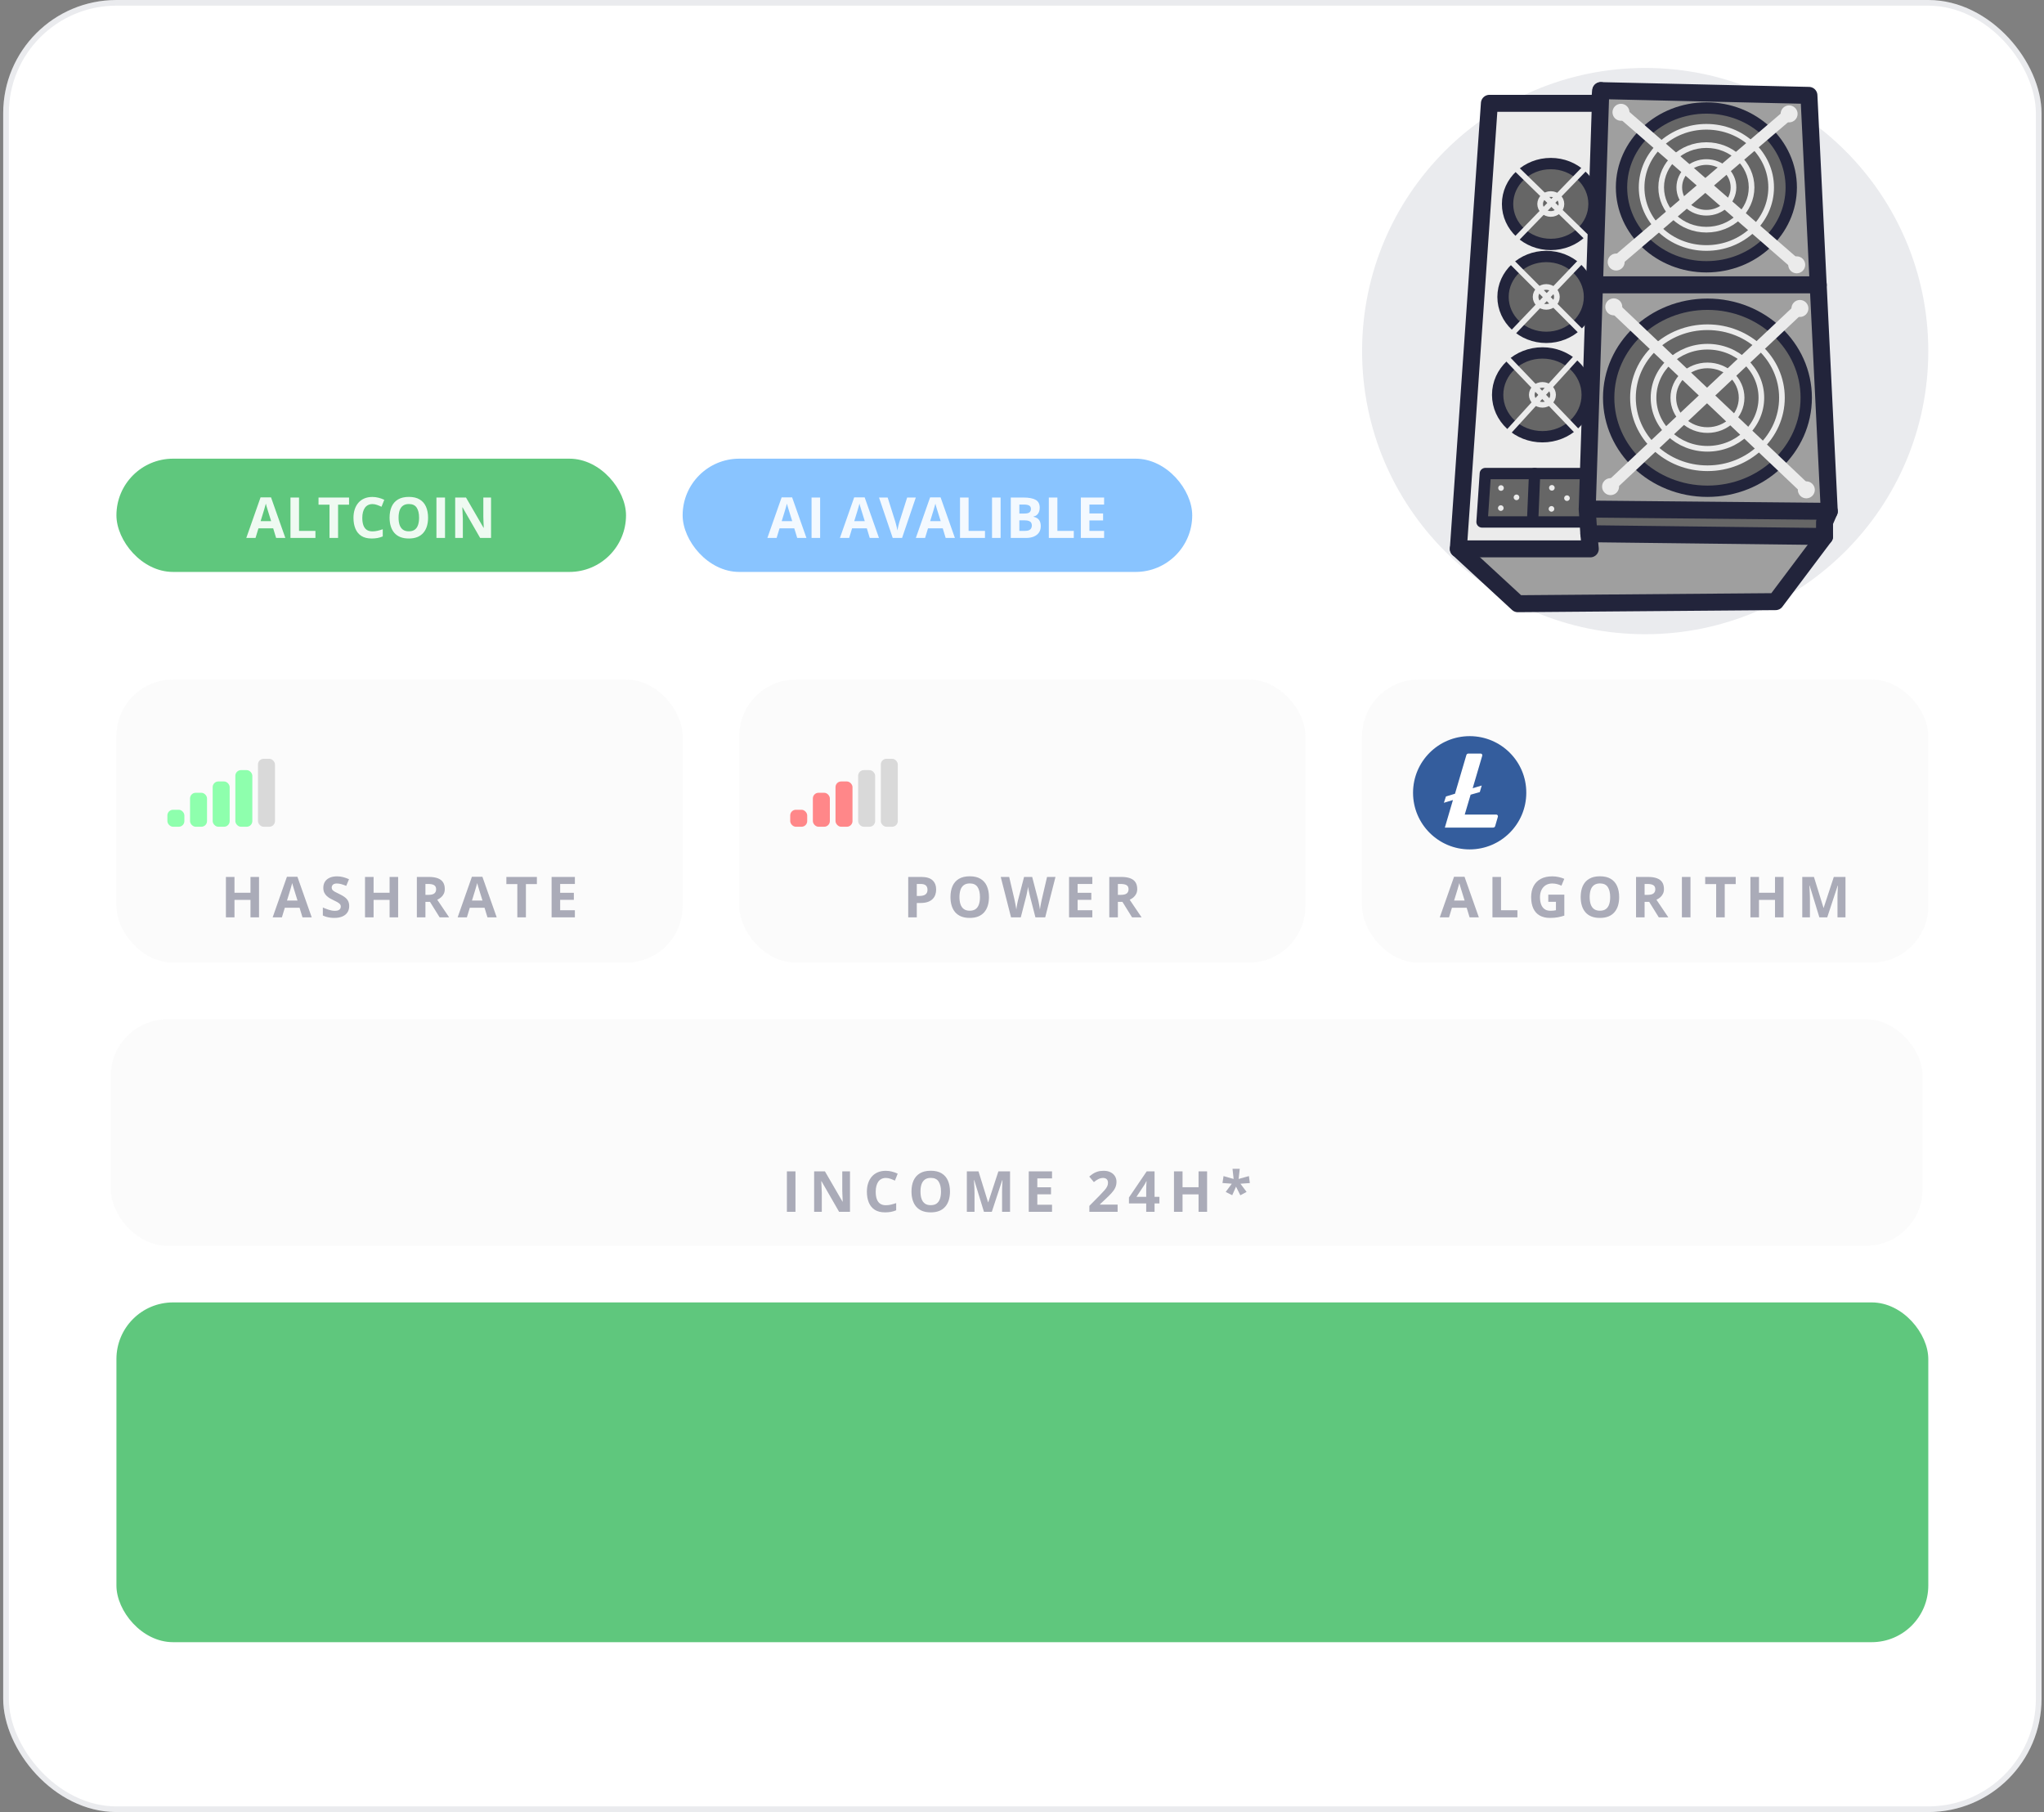 <?xml version="1.0" encoding="UTF-8"?> <svg xmlns="http://www.w3.org/2000/svg" width="361" height="320" viewBox="0 0 361 320" fill="none"><rect x="0" y="0" width="361" height="320" fill="#808080" stroke="none"/><g clip-path="url(#clip0_4380_121292)"><rect x="0.564" width="360" height="320" rx="20" fill="white"></rect><rect x="20.564" y="81" width="90" height="20" rx="10" fill="#5FC77D"></rect><path d="M48.767 95L48.249 93.301H45.647L45.129 95H43.498L46.018 87.832H47.868L50.398 95H48.767ZM47.888 92.031L47.37 90.371C47.338 90.26 47.294 90.119 47.239 89.946C47.186 89.77 47.133 89.593 47.077 89.414C47.025 89.232 46.983 89.074 46.95 88.94C46.918 89.074 46.872 89.24 46.814 89.439C46.758 89.634 46.705 89.819 46.653 89.995C46.6 90.171 46.563 90.296 46.54 90.371L46.028 92.031H47.888ZM51.301 95V87.861H52.815V93.75H55.71V95H51.301ZM59.709 95H58.196V89.121H56.257V87.861H61.648V89.121H59.709V95ZM65.779 89.019C65.489 89.019 65.232 89.076 65.007 89.189C64.786 89.3 64.599 89.461 64.446 89.673C64.296 89.884 64.182 90.14 64.104 90.439C64.026 90.739 63.987 91.076 63.987 91.45C63.987 91.955 64.048 92.386 64.172 92.744C64.299 93.099 64.494 93.371 64.758 93.56C65.022 93.745 65.362 93.838 65.779 93.838C66.068 93.838 66.358 93.805 66.648 93.74C66.941 93.675 67.258 93.582 67.6 93.462V94.731C67.284 94.862 66.973 94.954 66.667 95.01C66.361 95.068 66.018 95.098 65.637 95.098C64.901 95.098 64.296 94.946 63.821 94.644C63.349 94.338 62.999 93.911 62.771 93.364C62.543 92.814 62.429 92.173 62.429 91.44C62.429 90.9 62.502 90.405 62.649 89.956C62.795 89.507 63.01 89.118 63.293 88.789C63.576 88.46 63.926 88.206 64.343 88.027C64.76 87.848 65.238 87.759 65.779 87.759C66.133 87.759 66.488 87.804 66.843 87.895C67.201 87.983 67.543 88.106 67.868 88.262L67.38 89.492C67.113 89.365 66.845 89.255 66.575 89.16C66.304 89.066 66.039 89.019 65.779 89.019ZM75.603 91.421C75.603 91.971 75.534 92.472 75.398 92.925C75.261 93.374 75.053 93.761 74.773 94.087C74.496 94.412 74.144 94.663 73.718 94.839C73.292 95.011 72.787 95.098 72.204 95.098C71.622 95.098 71.117 95.011 70.691 94.839C70.264 94.663 69.911 94.412 69.631 94.087C69.354 93.761 69.148 93.372 69.011 92.92C68.874 92.467 68.806 91.965 68.806 91.411C68.806 90.672 68.926 90.029 69.167 89.482C69.411 88.932 69.786 88.506 70.29 88.203C70.795 87.9 71.436 87.749 72.214 87.749C72.989 87.749 73.625 87.9 74.123 88.203C74.625 88.506 74.996 88.932 75.237 89.482C75.481 90.033 75.603 90.679 75.603 91.421ZM70.393 91.421C70.393 91.919 70.455 92.349 70.578 92.71C70.705 93.068 70.902 93.345 71.169 93.54C71.436 93.732 71.781 93.828 72.204 93.828C72.634 93.828 72.982 93.732 73.249 93.54C73.516 93.345 73.71 93.068 73.83 92.71C73.954 92.349 74.016 91.919 74.016 91.421C74.016 90.672 73.876 90.083 73.596 89.653C73.316 89.224 72.855 89.009 72.214 89.009C71.788 89.009 71.439 89.106 71.169 89.302C70.902 89.494 70.705 89.77 70.578 90.132C70.455 90.49 70.393 90.92 70.393 91.421ZM77.082 95V87.861H78.596V95H77.082ZM86.726 95H84.802L81.697 89.6H81.653C81.666 89.824 81.677 90.05 81.687 90.278C81.697 90.506 81.706 90.734 81.716 90.962C81.726 91.186 81.736 91.413 81.745 91.641V95H80.393V87.861H82.302L85.403 93.208H85.437C85.43 92.987 85.422 92.767 85.412 92.549C85.403 92.331 85.393 92.113 85.383 91.894C85.376 91.676 85.37 91.458 85.364 91.24V87.861H86.726V95Z" fill="white" fill-opacity="0.9"></path><rect x="120.564" y="81" width="90" height="20" rx="10" fill="#61B0FF" fill-opacity="0.75"></rect><path d="M140.798 95L140.281 93.301H137.678L137.16 95H135.53L138.049 87.832H139.9L142.429 95H140.798ZM139.919 92.031L139.402 90.371C139.369 90.26 139.325 90.119 139.27 89.946C139.218 89.77 139.164 89.593 139.109 89.414C139.057 89.232 139.014 89.074 138.982 88.94C138.949 89.074 138.904 89.24 138.845 89.439C138.79 89.634 138.736 89.819 138.684 89.995C138.632 90.171 138.594 90.296 138.572 90.371L138.059 92.031H139.919ZM143.332 95V87.861H144.846V95H143.332ZM153.611 95L153.093 93.301H150.49L149.973 95H148.342L150.862 87.832H152.712L155.241 95H153.611ZM152.732 92.031L152.214 90.371C152.182 90.26 152.138 90.119 152.082 89.946C152.03 89.77 151.976 89.593 151.921 89.414C151.869 89.232 151.827 89.074 151.794 88.94C151.762 89.074 151.716 89.24 151.657 89.439C151.602 89.634 151.548 89.819 151.496 89.995C151.444 90.171 151.407 90.296 151.384 90.371L150.871 92.031H152.732ZM161.745 87.861L159.319 95H157.668L155.246 87.861H156.775L158.117 92.109C158.14 92.181 158.178 92.316 158.23 92.515C158.282 92.71 158.334 92.918 158.386 93.14C158.441 93.358 158.479 93.538 158.498 93.682C158.518 93.538 158.552 93.358 158.601 93.14C158.653 92.921 158.703 92.715 158.752 92.519C158.804 92.321 158.842 92.184 158.865 92.109L160.217 87.861H161.745ZM167.019 95L166.501 93.301H163.899L163.381 95H161.75L164.27 87.832H166.12L168.65 95H167.019ZM166.14 92.031L165.622 90.371C165.59 90.26 165.546 90.119 165.49 89.946C165.438 89.77 165.385 89.593 165.329 89.414C165.277 89.232 165.235 89.074 165.202 88.94C165.17 89.074 165.124 89.24 165.066 89.439C165.01 89.634 164.957 89.819 164.905 89.995C164.852 90.171 164.815 90.296 164.792 90.371L164.28 92.031H166.14ZM169.553 95V87.861H171.067V93.75H173.962V95H169.553ZM175.207 95V87.861H176.721V95H175.207ZM178.518 87.861H180.74C181.69 87.861 182.409 87.995 182.898 88.262C183.386 88.529 183.63 88.997 183.63 89.668C183.63 89.938 183.586 90.182 183.498 90.4C183.414 90.618 183.29 90.797 183.127 90.938C182.964 91.078 182.766 91.169 182.531 91.211V91.26C182.769 91.309 182.984 91.393 183.176 91.514C183.368 91.631 183.521 91.803 183.635 92.031C183.752 92.256 183.811 92.555 183.811 92.93C183.811 93.363 183.705 93.734 183.493 94.043C183.282 94.352 182.979 94.59 182.585 94.756C182.195 94.919 181.729 95 181.189 95H178.518V87.861ZM180.031 90.689H180.91C181.35 90.689 181.654 90.62 181.823 90.483C181.993 90.343 182.077 90.138 182.077 89.868C182.077 89.595 181.976 89.399 181.775 89.282C181.576 89.162 181.26 89.102 180.827 89.102H180.031V90.689ZM180.031 91.89V93.75H181.018C181.474 93.75 181.791 93.662 181.97 93.486C182.149 93.311 182.239 93.075 182.239 92.778C182.239 92.603 182.199 92.448 182.121 92.314C182.043 92.181 181.911 92.077 181.726 92.002C181.544 91.927 181.291 91.89 180.969 91.89H180.031ZM185.237 95V87.861H186.75V93.75H189.646V95H185.237ZM195.002 95H190.891V87.861H195.002V89.102H192.405V90.669H194.822V91.909H192.405V93.75H195.002V95Z" fill="white" fill-opacity="0.9"></path><rect x="20.564" y="120" width="100" height="50" rx="10" fill="#FAFAFA" fill-opacity="0.8"></rect><rect x="29.564" y="143" width="3" height="3" rx="1" fill="#8EFFAD"></rect><rect x="33.564" y="140" width="3" height="6" rx="1" fill="#8EFFAD"></rect><rect x="37.564" y="138" width="3" height="8" rx="1" fill="#8EFFAD"></rect><rect x="41.564" y="136" width="3" height="10" rx="1" fill="#8EFFAD"></rect><rect x="45.564" y="134" width="3" height="12" rx="1" fill="#D9D9D9"></rect><path d="M45.748 162H44.239V158.919H41.412V162H39.899V154.861H41.412V157.659H44.239V154.861H45.748V162ZM53.425 162L52.907 160.301H50.305L49.787 162H48.157L50.676 154.832H52.527L55.056 162H53.425ZM52.546 159.031L52.029 157.371C51.996 157.26 51.952 157.119 51.897 156.946C51.845 156.771 51.791 156.593 51.736 156.414C51.684 156.232 51.641 156.074 51.609 155.94C51.576 156.074 51.531 156.24 51.472 156.438C51.417 156.634 51.363 156.819 51.311 156.995C51.259 157.171 51.221 157.296 51.199 157.371L50.686 159.031H52.546ZM61.673 160.018C61.673 160.441 61.571 160.809 61.365 161.121C61.16 161.434 60.861 161.674 60.467 161.844C60.076 162.013 59.601 162.098 59.041 162.098C58.794 162.098 58.551 162.081 58.314 162.049C58.079 162.016 57.853 161.969 57.635 161.907C57.42 161.842 57.215 161.762 57.02 161.668V160.262C57.358 160.411 57.71 160.547 58.075 160.667C58.439 160.787 58.8 160.848 59.158 160.848C59.406 160.848 59.604 160.815 59.754 160.75C59.907 160.685 60.018 160.595 60.086 160.481C60.154 160.368 60.189 160.237 60.189 160.091C60.189 159.912 60.129 159.759 60.008 159.632C59.888 159.505 59.722 159.386 59.51 159.275C59.302 159.165 59.066 159.046 58.802 158.919C58.636 158.841 58.455 158.746 58.26 158.636C58.065 158.522 57.879 158.383 57.703 158.221C57.528 158.058 57.383 157.861 57.269 157.63C57.158 157.396 57.103 157.116 57.103 156.79C57.103 156.364 57.2 155.999 57.396 155.696C57.591 155.394 57.869 155.162 58.231 155.003C58.595 154.84 59.025 154.759 59.52 154.759C59.891 154.759 60.244 154.803 60.579 154.891C60.918 154.975 61.271 155.099 61.639 155.262L61.151 156.438C60.822 156.305 60.527 156.202 60.267 156.131C60.006 156.056 59.741 156.019 59.471 156.019C59.282 156.019 59.121 156.049 58.987 156.111C58.854 156.17 58.753 156.255 58.685 156.365C58.617 156.473 58.582 156.598 58.582 156.741C58.582 156.91 58.631 157.054 58.729 157.171C58.83 157.285 58.979 157.396 59.178 157.503C59.38 157.61 59.63 157.736 59.93 157.879C60.294 158.051 60.605 158.232 60.862 158.421C61.123 158.606 61.323 158.826 61.463 159.08C61.603 159.331 61.673 159.643 61.673 160.018ZM70.317 162H68.808V158.919H65.981V162H64.467V154.861H65.981V157.659H68.808V154.861H70.317V162ZM75.703 154.861C76.351 154.861 76.885 154.939 77.305 155.096C77.728 155.252 78.042 155.488 78.247 155.804C78.452 156.119 78.555 156.518 78.555 157C78.555 157.326 78.493 157.61 78.369 157.854C78.246 158.099 78.083 158.305 77.881 158.475C77.679 158.644 77.461 158.782 77.227 158.89L79.326 162H77.647L75.943 159.261H75.137V162H73.623V154.861H75.703ZM75.596 156.102H75.137V158.03H75.625C76.126 158.03 76.485 157.947 76.7 157.781C76.918 157.612 77.027 157.365 77.027 157.039C77.027 156.701 76.909 156.46 76.675 156.316C76.444 156.173 76.084 156.102 75.596 156.102ZM86.095 162L85.577 160.301H82.975L82.457 162H80.826L83.346 154.832H85.197L87.726 162H86.095ZM85.216 159.031L84.698 157.371C84.666 157.26 84.622 157.119 84.567 156.946C84.515 156.771 84.461 156.593 84.406 156.414C84.353 156.232 84.311 156.074 84.279 155.94C84.246 156.074 84.2 156.24 84.142 156.438C84.087 156.634 84.033 156.819 83.981 156.995C83.929 157.171 83.891 157.296 83.868 157.371L83.356 159.031H85.216ZM92.883 162H91.369V156.121H89.431V154.861H94.822V156.121H92.883V162ZM101.531 162H97.42V154.861H101.531V156.102H98.934V157.669H101.351V158.909H98.934V160.75H101.531V162Z" fill="#303353" fill-opacity="0.4"></path><rect x="130.564" y="120" width="100" height="50" rx="10" fill="#FAFAFA" fill-opacity="0.8"></rect><rect x="139.564" y="143" width="3" height="3" rx="1" fill="#FF8789"></rect><rect x="143.564" y="140" width="3" height="6" rx="1" fill="#FF8789"></rect><rect x="147.564" y="138" width="3" height="8" rx="1" fill="#FF8789"></rect><rect x="151.564" y="136" width="3" height="10" rx="1" fill="#D9D9D9"></rect><rect x="155.564" y="134" width="3" height="12" rx="1" fill="#D9D9D9"></rect><path d="M162.686 154.861C163.607 154.861 164.279 155.06 164.702 155.457C165.126 155.851 165.337 156.395 165.337 157.088C165.337 157.4 165.29 157.7 165.196 157.986C165.101 158.27 164.947 158.522 164.732 158.743C164.52 158.965 164.237 159.14 163.882 159.271C163.527 159.397 163.089 159.461 162.569 159.461H161.919V162H160.406V154.861H162.686ZM162.608 156.102H161.919V158.221H162.417C162.7 158.221 162.946 158.183 163.155 158.108C163.363 158.034 163.524 157.916 163.638 157.757C163.752 157.597 163.809 157.392 163.809 157.142C163.809 156.79 163.711 156.53 163.516 156.36C163.321 156.188 163.018 156.102 162.608 156.102ZM174.664 158.421C174.664 158.971 174.596 159.472 174.459 159.925C174.323 160.374 174.114 160.761 173.834 161.087C173.558 161.412 173.206 161.663 172.78 161.839C172.353 162.011 171.849 162.098 171.266 162.098C170.683 162.098 170.179 162.011 169.752 161.839C169.326 161.663 168.973 161.412 168.693 161.087C168.416 160.761 168.209 160.372 168.073 159.92C167.936 159.467 167.867 158.965 167.867 158.411C167.867 157.672 167.988 157.029 168.229 156.482C168.473 155.932 168.847 155.506 169.352 155.203C169.856 154.9 170.498 154.749 171.276 154.749C172.05 154.749 172.687 154.9 173.185 155.203C173.686 155.506 174.057 155.932 174.298 156.482C174.542 157.033 174.664 157.679 174.664 158.421ZM169.454 158.421C169.454 158.919 169.516 159.349 169.64 159.71C169.767 160.068 169.964 160.345 170.231 160.54C170.498 160.732 170.843 160.828 171.266 160.828C171.696 160.828 172.044 160.732 172.311 160.54C172.578 160.345 172.771 160.068 172.892 159.71C173.016 159.349 173.077 158.919 173.077 158.421C173.077 157.672 172.937 157.083 172.657 156.653C172.378 156.224 171.917 156.009 171.276 156.009C170.849 156.009 170.501 156.106 170.231 156.302C169.964 156.494 169.767 156.771 169.64 157.132C169.516 157.49 169.454 157.92 169.454 158.421ZM186.413 154.861L184.597 162H182.873L181.906 158.25C181.887 158.178 181.861 158.069 181.828 157.923C181.796 157.776 181.762 157.617 181.726 157.444C181.69 157.269 181.657 157.104 181.628 156.951C181.602 156.795 181.584 156.671 181.574 156.58C181.565 156.671 181.545 156.793 181.516 156.946C181.49 157.099 181.459 157.262 181.423 157.435C181.391 157.607 181.358 157.768 181.325 157.918C181.293 158.068 181.267 158.182 181.247 158.26L180.285 162H178.567L176.745 154.861H178.235L179.148 158.758C179.174 158.875 179.203 159.015 179.236 159.178C179.271 159.34 179.306 159.511 179.338 159.69C179.374 159.866 179.405 160.037 179.431 160.203C179.46 160.366 179.481 160.507 179.494 160.628C179.511 160.504 179.532 160.361 179.558 160.198C179.584 160.032 179.612 159.865 179.641 159.695C179.673 159.523 179.706 159.363 179.739 159.217C179.771 159.07 179.8 158.951 179.826 158.86L180.866 154.861H182.297L183.337 158.86C183.36 158.948 183.386 159.067 183.415 159.217C183.448 159.363 183.48 159.523 183.513 159.695C183.545 159.868 183.575 160.037 183.601 160.203C183.63 160.366 183.651 160.507 183.664 160.628C183.687 160.465 183.718 160.268 183.757 160.037C183.799 159.803 183.843 159.57 183.889 159.339C183.938 159.108 183.98 158.914 184.016 158.758L184.924 154.861H186.413ZM192.923 162H188.812V154.861H192.923V156.102H190.325V157.669H192.742V158.909H190.325V160.75H192.923V162ZM197.997 154.861C198.645 154.861 199.179 154.939 199.599 155.096C200.022 155.252 200.336 155.488 200.541 155.804C200.746 156.119 200.849 156.518 200.849 157C200.849 157.326 200.787 157.61 200.663 157.854C200.54 158.099 200.377 158.305 200.175 158.475C199.973 158.644 199.755 158.782 199.521 158.89L201.62 162H199.941L198.237 159.261H197.431V162H195.917V154.861H197.997ZM197.89 156.102H197.431V158.03H197.919C198.42 158.03 198.779 157.947 198.993 157.781C199.212 157.612 199.321 157.365 199.321 157.039C199.321 156.701 199.203 156.46 198.969 156.316C198.738 156.173 198.378 156.102 197.89 156.102Z" fill="#303353" fill-opacity="0.4"></path><rect x="240.564" y="120" width="100" height="50" rx="10" fill="#FAFAFA" fill-opacity="0.8"></rect><path d="M259.554 162L259.036 160.301H256.434L255.916 162H254.285L256.805 154.832H258.656L261.185 162H259.554ZM258.675 159.031L258.157 157.371C258.125 157.26 258.081 157.119 258.026 156.946C257.974 156.771 257.92 156.593 257.865 156.414C257.812 156.232 257.77 156.074 257.738 155.94C257.705 156.074 257.659 156.24 257.601 156.438C257.545 156.634 257.492 156.819 257.44 156.995C257.388 157.171 257.35 157.296 257.327 157.371L256.815 159.031H258.675ZM263.588 162V154.861H265.102V160.75H267.997V162H263.588ZM273.452 157.991H276.284V161.692C275.91 161.816 275.521 161.915 275.117 161.99C274.714 162.062 274.256 162.098 273.745 162.098C273.036 162.098 272.434 161.958 271.939 161.678C271.444 161.398 271.068 160.984 270.811 160.438C270.554 159.891 270.425 159.218 270.425 158.421C270.425 157.672 270.568 157.024 270.855 156.478C271.144 155.931 271.566 155.507 272.119 155.208C272.676 154.909 273.355 154.759 274.156 154.759C274.533 154.759 274.906 154.799 275.274 154.881C275.642 154.962 275.975 155.068 276.275 155.198L275.772 156.409C275.554 156.299 275.305 156.206 275.025 156.131C274.745 156.056 274.452 156.019 274.146 156.019C273.706 156.019 273.324 156.119 272.998 156.321C272.676 156.523 272.425 156.806 272.246 157.171C272.071 157.532 271.983 157.959 271.983 158.45C271.983 158.916 272.046 159.329 272.173 159.69C272.3 160.049 272.5 160.33 272.774 160.535C273.047 160.737 273.404 160.838 273.843 160.838C274.058 160.838 274.239 160.828 274.385 160.809C274.535 160.786 274.675 160.763 274.805 160.74V159.251H273.452V157.991ZM285.968 158.421C285.968 158.971 285.9 159.472 285.763 159.925C285.626 160.374 285.418 160.761 285.138 161.087C284.861 161.412 284.51 161.663 284.083 161.839C283.657 162.011 283.152 162.098 282.57 162.098C281.987 162.098 281.482 162.011 281.056 161.839C280.629 161.663 280.276 161.412 279.996 161.087C279.72 160.761 279.513 160.372 279.376 159.92C279.24 159.467 279.171 158.965 279.171 158.411C279.171 157.672 279.292 157.029 279.532 156.482C279.777 155.932 280.151 155.506 280.656 155.203C281.16 154.9 281.801 154.749 282.579 154.749C283.354 154.749 283.99 154.9 284.489 155.203C284.99 155.506 285.361 155.932 285.602 156.482C285.846 157.033 285.968 157.679 285.968 158.421ZM280.758 158.421C280.758 158.919 280.82 159.349 280.944 159.71C281.071 160.068 281.267 160.345 281.534 160.54C281.801 160.732 282.146 160.828 282.57 160.828C282.999 160.828 283.348 160.732 283.615 160.54C283.881 160.345 284.075 160.068 284.196 159.71C284.319 159.349 284.381 158.919 284.381 158.421C284.381 157.672 284.241 157.083 283.961 156.653C283.681 156.224 283.221 156.009 282.579 156.009C282.153 156.009 281.805 156.106 281.534 156.302C281.267 156.494 281.071 156.771 280.944 157.132C280.82 157.49 280.758 157.92 280.758 158.421ZM291.028 154.861C291.675 154.861 292.209 154.939 292.629 155.096C293.052 155.252 293.366 155.488 293.572 155.804C293.777 156.119 293.879 156.518 293.879 157C293.879 157.326 293.817 157.61 293.694 157.854C293.57 158.099 293.407 158.305 293.205 158.475C293.003 158.644 292.785 158.782 292.551 158.89L294.651 162H292.971L291.267 159.261H290.461V162H288.948V154.861H291.028ZM290.92 156.102H290.461V158.03H290.949C291.451 158.03 291.809 157.947 292.024 157.781C292.242 157.612 292.351 157.365 292.351 157.039C292.351 156.701 292.234 156.46 291.999 156.316C291.768 156.173 291.408 156.102 290.92 156.102ZM297.049 162V154.861H298.563V162H297.049ZM304.614 162H303.1V156.121H301.161V154.861H306.552V156.121H304.614V162ZM315 162H313.491V158.919H310.664V162H309.151V154.861H310.664V157.659H313.491V154.861H315V162ZM321.329 162L319.611 156.399H319.567C319.573 156.533 319.583 156.735 319.596 157.005C319.612 157.272 319.627 157.557 319.64 157.859C319.653 158.162 319.659 158.436 319.659 158.68V162H318.307V154.861H320.367L322.057 160.32H322.086L323.878 154.861H325.939V162H324.528V158.621C324.528 158.396 324.531 158.138 324.537 157.845C324.547 157.552 324.559 157.273 324.572 157.01C324.585 156.743 324.594 156.543 324.601 156.409H324.557L322.716 162H321.329Z" fill="#303353" fill-opacity="0.4"></path><path d="M259.564 148.911C264.485 148.911 268.474 144.921 268.474 140C268.474 135.079 264.485 131.09 259.564 131.09C254.643 131.09 250.653 135.079 250.653 140C250.653 144.921 254.643 148.911 259.564 148.911Z" fill="white"></path><path d="M259.564 130C254.043 130 249.564 134.479 249.564 140C249.564 145.521 254.043 150 259.564 150C265.084 150 269.564 145.521 269.564 140C269.588 134.504 265.133 130.024 259.612 130H259.564ZM259.733 140.339L258.692 143.85H264.261C264.406 143.85 264.552 143.971 264.552 144.116V144.213L264.067 145.884C264.019 146.053 263.874 146.15 263.704 146.15H255.181L256.61 141.283L255.012 141.767L255.375 140.654L256.973 140.169L258.983 133.341C259.031 133.172 259.176 133.075 259.346 133.075H261.501C261.646 133.075 261.791 133.196 261.791 133.341V133.438L260.096 139.201L261.694 138.717L261.355 139.879L259.733 140.339Z" fill="#345D9D"></path><rect x="19.564" y="180" width="320" height="40" rx="10" fill="#FAFAFA" fill-opacity="0.8"></rect><path d="M138.978 214V206.861H140.491V214H138.978ZM150.121 214H148.198L145.092 208.6H145.048C145.061 208.824 145.073 209.05 145.082 209.278C145.092 209.506 145.102 209.734 145.112 209.962C145.121 210.187 145.131 210.413 145.141 210.641V214H143.788V206.861H145.698L148.798 212.208H148.832C148.826 211.987 148.818 211.767 148.808 211.549C148.798 211.331 148.788 211.113 148.779 210.895C148.772 210.676 148.766 210.458 148.759 210.24V206.861H150.121V214ZM156.455 208.019C156.166 208.019 155.908 208.076 155.684 208.189C155.462 208.3 155.275 208.461 155.122 208.673C154.973 208.884 154.859 209.14 154.781 209.439C154.702 209.739 154.663 210.076 154.663 210.45C154.663 210.955 154.725 211.386 154.849 211.744C154.976 212.099 155.171 212.371 155.435 212.56C155.698 212.745 156.039 212.838 156.455 212.838C156.745 212.838 157.035 212.805 157.324 212.74C157.617 212.675 157.935 212.582 158.277 212.462V213.731C157.961 213.862 157.65 213.954 157.344 214.01C157.038 214.068 156.695 214.098 156.314 214.098C155.578 214.098 154.973 213.946 154.497 213.644C154.025 213.338 153.675 212.911 153.448 212.364C153.22 211.814 153.106 211.173 153.106 210.44C153.106 209.9 153.179 209.405 153.325 208.956C153.472 208.507 153.687 208.118 153.97 207.789C154.253 207.46 154.603 207.206 155.02 207.027C155.436 206.848 155.915 206.759 156.455 206.759C156.81 206.759 157.165 206.804 157.52 206.896C157.878 206.983 158.22 207.105 158.545 207.262L158.057 208.492C157.79 208.365 157.521 208.255 157.251 208.16C156.981 208.066 156.716 208.019 156.455 208.019ZM167.78 210.421C167.78 210.971 167.711 211.472 167.574 211.925C167.438 212.374 167.229 212.761 166.949 213.087C166.673 213.412 166.321 213.663 165.895 213.839C165.468 214.011 164.964 214.098 164.381 214.098C163.798 214.098 163.294 214.011 162.867 213.839C162.441 213.663 162.088 213.412 161.808 213.087C161.531 212.761 161.324 212.372 161.188 211.92C161.051 211.467 160.983 210.965 160.983 210.411C160.983 209.672 161.103 209.029 161.344 208.482C161.588 207.932 161.962 207.506 162.467 207.203C162.972 206.9 163.613 206.749 164.391 206.749C165.166 206.749 165.802 206.9 166.3 207.203C166.801 207.506 167.172 207.932 167.413 208.482C167.657 209.033 167.78 209.679 167.78 210.421ZM162.57 210.421C162.57 210.919 162.631 211.349 162.755 211.71C162.882 212.068 163.079 212.345 163.346 212.54C163.613 212.732 163.958 212.828 164.381 212.828C164.811 212.828 165.159 212.732 165.426 212.54C165.693 212.345 165.887 212.068 166.007 211.71C166.131 211.349 166.193 210.919 166.193 210.421C166.193 209.672 166.053 209.083 165.773 208.653C165.493 208.224 165.032 208.009 164.391 208.009C163.964 208.009 163.616 208.106 163.346 208.302C163.079 208.494 162.882 208.771 162.755 209.132C162.631 209.49 162.57 209.92 162.57 210.421ZM173.781 214L172.063 208.399H172.019C172.025 208.533 172.035 208.735 172.048 209.005C172.064 209.272 172.079 209.557 172.092 209.859C172.105 210.162 172.112 210.436 172.112 210.68V214H170.759V206.861H172.82L174.509 212.32H174.538L176.33 206.861H178.391V214H176.98V210.621C176.98 210.396 176.983 210.138 176.99 209.845C176.999 209.552 177.011 209.273 177.024 209.01C177.037 208.743 177.046 208.543 177.053 208.409H177.009L175.168 214H173.781ZM185.804 214H181.693V206.861H185.804V208.102H183.206V209.669H185.623V210.909H183.206V212.75H185.804V214ZM197.388 214H192.398V212.95L194.19 211.139C194.551 210.768 194.841 210.458 195.059 210.211C195.28 209.96 195.44 209.732 195.537 209.527C195.638 209.322 195.689 209.103 195.689 208.868C195.689 208.585 195.609 208.373 195.449 208.233C195.293 208.09 195.083 208.019 194.82 208.019C194.543 208.019 194.274 208.082 194.014 208.209C193.753 208.336 193.482 208.517 193.198 208.751L192.378 207.779C192.583 207.604 192.8 207.438 193.028 207.281C193.259 207.125 193.526 207 193.828 206.905C194.134 206.808 194.501 206.759 194.927 206.759C195.396 206.759 195.798 206.843 196.133 207.013C196.472 207.182 196.732 207.413 196.914 207.706C197.097 207.996 197.188 208.325 197.188 208.692C197.188 209.086 197.11 209.446 196.953 209.771C196.797 210.097 196.569 210.419 196.27 210.738C195.974 211.057 195.615 211.41 195.196 211.798L194.278 212.662V212.73H197.388V214ZM204.772 212.521H203.912V214H202.438V212.521H199.391V211.471L202.521 206.861H203.912V211.349H204.772V212.521ZM202.438 211.349V210.138C202.438 210.024 202.439 209.889 202.443 209.732C202.449 209.576 202.456 209.42 202.462 209.264C202.469 209.107 202.475 208.969 202.482 208.849C202.491 208.725 202.498 208.639 202.501 208.59H202.462C202.4 208.723 202.335 208.854 202.267 208.98C202.198 209.104 202.119 209.234 202.028 209.371L200.719 211.349H202.438ZM213.191 214H211.682V210.919H208.855V214H207.341V206.861H208.855V209.659H211.682V206.861H213.191V214ZM218.958 206.402L218.758 208.199L220.579 207.691L220.74 208.922L219.08 209.039L220.169 210.489L219.061 211.08L218.299 209.552L217.63 211.07L216.478 210.489L217.557 209.039L215.906 208.912L216.097 207.691L217.879 208.199L217.679 206.402H218.958Z" fill="#303353" fill-opacity="0.4"></path><rect x="20.564" y="230" width="320" height="60" rx="10" fill="#5FC77D"></rect><circle cx="290.564" cy="62" r="50" fill="#303353" fill-opacity="0.1"></circle><path d="M271.036 83.631L270.686 91.981V92.171H261.746L262.326 83.631H271.036Z" fill="#666666"></path><path d="M280.526 83.641L280.326 89.891L280.476 92.161L280.326 92.171H271.036H270.686V91.981L271.036 83.631H280.326L280.526 83.641Z" fill="#666666"></path><path d="M313.686 58.371C310.351 55.373 306.025 53.717 301.542 53.721C297.058 53.724 292.735 55.388 289.406 58.391C287.749 59.89 286.423 61.718 285.512 63.758C284.601 65.799 284.126 68.007 284.116 70.241C284.12 72.366 284.549 74.468 285.379 76.424C286.208 78.38 287.421 80.151 288.946 81.631C292.304 84.891 296.794 86.726 301.475 86.75C306.155 86.775 310.664 84.987 314.056 81.761C315.65 80.247 316.913 78.419 317.765 76.392C318.617 74.365 319.039 72.183 319.004 69.985C318.969 67.786 318.478 65.619 317.563 63.62C316.648 61.621 315.327 59.833 313.686 58.371ZM321.126 50.301L323.076 90.301L280.326 89.891L280.526 83.641L281.616 50.301H321.126Z" fill="#9F9F9F"></path><path d="M323.076 90.301L322.246 92.221V94.741L280.606 94.251L280.476 92.161L280.326 89.891L323.076 90.301Z" fill="#666666"></path><path d="M322.246 94.74L313.596 106.25L268.066 106.61L257.566 96.93H280.866L280.606 94.25L322.246 94.74Z" fill="#9F9F9F"></path><path d="M312.436 42.54C313.701 41.277 314.7 39.773 315.373 38.116C316.046 36.46 316.38 34.685 316.354 32.898C316.329 31.11 315.946 29.346 315.226 27.709C314.507 26.073 313.466 24.597 312.166 23.37C309.235 20.596 305.35 19.057 301.315 19.072C297.28 19.087 293.405 20.655 290.496 23.45C287.95 25.892 286.474 29.241 286.39 32.767C286.305 36.293 287.62 39.71 290.046 42.27C291.487 43.777 293.215 44.981 295.127 45.812C297.04 46.643 299.099 47.084 301.184 47.109C303.269 47.134 305.338 46.743 307.27 45.958C309.202 45.174 310.958 44.012 312.436 42.54ZM319.486 16.85L321.116 50.3H281.616L282.726 16L319.486 16.85Z" fill="#9F9F9F"></path><path d="M268.756 30.75C267.979 31.386 267.352 32.186 266.92 33.092C266.487 33.998 266.261 34.989 266.256 35.993C266.251 36.997 266.468 37.99 266.892 38.901C267.315 39.811 267.935 40.617 268.706 41.26C270.198 42.531 272.105 43.21 274.064 43.168C276.024 43.126 277.9 42.365 279.336 41.03C280.024 40.391 280.574 39.618 280.951 38.758C281.328 37.898 281.523 36.969 281.526 36.03C281.519 35.008 281.285 34 280.842 33.079C280.399 32.158 279.758 31.347 278.964 30.704C277.524 29.519 275.715 28.875 273.85 28.884C271.985 28.893 270.182 29.555 268.754 30.754L268.756 30.75ZM267.116 64.25C266.288 64.923 265.623 65.775 265.171 66.741C264.719 67.708 264.492 68.764 264.506 69.831C264.521 70.898 264.777 71.948 265.254 72.902C265.732 73.856 266.42 74.689 267.266 75.34C268.749 76.514 270.59 77.146 272.482 77.129C274.374 77.113 276.203 76.45 277.666 75.25C278.509 74.578 279.187 73.721 279.648 72.746C280.109 71.771 280.34 70.704 280.325 69.626C280.309 68.547 280.047 67.487 279.559 66.526C279.07 65.564 278.368 64.728 277.506 64.08C276.015 62.917 274.171 62.3 272.281 62.331C270.39 62.362 268.568 63.039 267.116 64.25ZM278.236 47.17C276.791 45.952 274.961 45.286 273.072 45.29C271.183 45.294 269.356 45.967 267.916 47.19C267.132 47.841 266.505 48.66 266.079 49.585C265.654 50.511 265.441 51.52 265.456 52.538C265.472 53.557 265.715 54.559 266.168 55.471C266.621 56.383 267.273 57.182 268.076 57.81C269.494 58.955 271.263 59.577 273.086 59.57C275.009 59.583 276.87 58.889 278.316 57.62C279.077 56.976 279.687 56.172 280.104 55.266C280.52 54.36 280.732 53.373 280.724 52.376C280.716 51.379 280.489 50.396 280.059 49.496C279.629 48.596 279.007 47.802 278.236 47.17ZM282.726 16.004L281.616 50.304L280.526 83.644L280.326 83.634H262.326L261.746 92.174H280.326L280.476 92.164L280.606 94.254L280.866 96.934H257.564L263.044 18.254H282.444L282.726 16.004Z" fill="#EBEBEB"></path><path d="M263.05 18.249L257.564 96.927L268.066 106.613L313.596 106.246L322.241 94.744V92.219L323.076 90.299L319.482 16.846L282.725 16.004L282.444 18.249H263.05Z" stroke="#22243B" stroke-width="3" stroke-linecap="round" stroke-linejoin="round"></path><path d="M257.564 96.927H280.868L280.608 94.252L322.241 94.744" stroke="#22243B" stroke-width="3" stroke-linecap="round" stroke-linejoin="round"></path><path d="M323.076 90.299L280.325 89.894" stroke="#22243B" stroke-width="3" stroke-linecap="round" stroke-linejoin="round"></path><path d="M321.131 50.301H281.613" stroke="#22243B" stroke-width="3" stroke-linecap="round" stroke-linejoin="round"></path><path d="M301.561 86.753C311.196 86.753 319.008 79.359 319.008 70.239C319.008 61.118 311.196 53.725 301.561 53.725C291.925 53.725 284.114 61.118 284.114 70.239C284.114 79.359 291.925 86.753 301.561 86.753Z" fill="#666666" stroke="#22243B" stroke-width="2" stroke-linecap="round" stroke-linejoin="round"></path><path d="M301.561 82.691C308.827 82.691 314.717 77.116 314.717 70.239C314.717 63.362 308.827 57.787 301.561 57.787C294.295 57.787 288.405 63.362 288.405 70.239C288.405 77.116 294.295 82.691 301.561 82.691Z" stroke="#EBEBEB" stroke-linecap="round" stroke-linejoin="round"></path><path d="M301.561 79.253C306.82 79.253 311.084 75.217 311.084 70.24C311.084 65.262 306.82 61.227 301.561 61.227C296.301 61.227 292.038 65.262 292.038 70.24C292.038 75.217 296.301 79.253 301.561 79.253Z" stroke="#EBEBEB" stroke-linecap="round" stroke-linejoin="round"></path><path d="M301.561 75.949C304.892 75.949 307.593 73.393 307.593 70.239C307.593 67.086 304.892 64.529 301.561 64.529C298.229 64.529 295.529 67.086 295.529 70.239C295.529 73.393 298.229 75.949 301.561 75.949Z" stroke="#EBEBEB" stroke-linecap="round" stroke-linejoin="round"></path><path d="M301.372 47.112C309.65 47.112 316.361 40.835 316.361 33.091C316.361 25.348 309.65 19.07 301.372 19.07C293.093 19.07 286.383 25.348 286.383 33.091C286.383 40.835 293.093 47.112 301.372 47.112Z" fill="#666666" stroke="#22243B" stroke-width="2" stroke-linecap="round" stroke-linejoin="round"></path><path d="M273.892 43.167C278.108 43.167 281.526 39.97 281.526 36.026C281.526 32.082 278.108 28.885 273.892 28.885C269.676 28.885 266.258 32.082 266.258 36.026C266.258 39.97 269.676 43.167 273.892 43.167Z" fill="#666666" stroke="#22243B" stroke-width="2" stroke-linecap="round" stroke-linejoin="round"></path><path d="M273.091 59.575C277.307 59.575 280.725 56.378 280.725 52.434C280.725 48.49 277.307 45.293 273.091 45.293C268.875 45.293 265.457 48.49 265.457 52.434C265.457 56.378 268.875 59.575 273.091 59.575Z" fill="#666666" stroke="#22243B" stroke-width="2" stroke-linecap="round" stroke-linejoin="round"></path><path d="M272.416 77.126C276.784 77.126 280.325 73.814 280.325 69.727C280.325 65.641 276.784 62.328 272.416 62.328C268.048 62.328 264.507 65.641 264.507 69.727C264.507 73.814 268.048 77.126 272.416 77.126Z" fill="#666666" stroke="#22243B" stroke-width="2" stroke-linecap="round" stroke-linejoin="round"></path><path d="M272.416 71.487C273.454 71.487 274.296 70.699 274.296 69.728C274.296 68.756 273.454 67.969 272.416 67.969C271.377 67.969 270.536 68.756 270.536 69.728C270.536 70.699 271.377 71.487 272.416 71.487Z" stroke="#EBEBEB" stroke-linecap="round" stroke-linejoin="round"></path><path d="M273.091 54.192C274.129 54.192 274.971 53.404 274.971 52.433C274.971 51.461 274.129 50.674 273.091 50.674C272.052 50.674 271.211 51.461 271.211 52.433C271.211 53.404 272.052 54.192 273.091 54.192Z" stroke="#EBEBEB" stroke-linecap="round" stroke-linejoin="round"></path><path d="M273.892 37.786C274.93 37.786 275.772 36.998 275.772 36.027C275.772 35.055 274.93 34.268 273.892 34.268C272.853 34.268 272.012 35.055 272.012 36.027C272.012 36.998 272.853 37.786 273.892 37.786Z" stroke="#EBEBEB" stroke-linecap="round" stroke-linejoin="round"></path><path d="M301.372 43.795C307.69 43.795 312.812 39.003 312.812 33.093C312.812 27.182 307.69 22.391 301.372 22.391C295.054 22.391 289.932 27.182 289.932 33.093C289.932 39.003 295.054 43.795 301.372 43.795Z" stroke="#EBEBEB" stroke-linecap="round" stroke-linejoin="round"></path><path d="M301.372 40.559C305.781 40.559 309.355 37.215 309.355 33.091C309.355 28.967 305.781 25.623 301.372 25.623C296.963 25.623 293.389 28.967 293.389 33.091C293.389 37.215 296.963 40.559 301.372 40.559Z" stroke="#EBEBEB" stroke-linecap="round" stroke-linejoin="round"></path><path d="M301.372 37.569C304.016 37.569 306.159 35.564 306.159 33.091C306.159 30.618 304.016 28.613 301.372 28.613C298.728 28.613 296.585 30.618 296.585 33.091C296.585 35.564 298.728 37.569 301.372 37.569Z" stroke="#EBEBEB" stroke-linecap="round" stroke-linejoin="round"></path><path d="M280.325 83.627H271.037H262.33L261.748 92.174H271.037H280.325" stroke="#22243B" stroke-width="2" stroke-linecap="round" stroke-linejoin="round"></path><path d="M271.037 83.627L270.684 91.981" stroke="#22243B" stroke-width="2" stroke-linecap="round" stroke-linejoin="round"></path><path d="M265.099 86.682C265.231 86.682 265.359 86.629 265.452 86.535C265.546 86.441 265.599 86.314 265.599 86.182C265.599 86.049 265.546 85.922 265.452 85.828C265.359 85.734 265.231 85.682 265.099 85.682C264.966 85.682 264.839 85.734 264.745 85.828C264.651 85.922 264.599 86.049 264.599 86.182C264.599 86.314 264.651 86.441 264.745 86.535C264.839 86.629 264.966 86.682 265.099 86.682Z" fill="#EBEBEB"></path><path d="M265.064 90.225C265.196 90.225 265.324 90.172 265.417 90.078C265.511 89.984 265.564 89.857 265.564 89.725C265.564 89.592 265.511 89.465 265.417 89.371C265.324 89.277 265.196 89.225 265.064 89.225C264.931 89.225 264.804 89.277 264.71 89.371C264.616 89.465 264.564 89.592 264.564 89.725C264.564 89.857 264.616 89.984 264.71 90.078C264.804 90.172 264.931 90.225 265.064 90.225Z" fill="#EBEBEB"></path><path d="M267.836 88.33C267.968 88.33 268.095 88.277 268.189 88.184C268.283 88.09 268.336 87.963 268.336 87.83C268.336 87.698 268.283 87.57 268.189 87.477C268.095 87.383 267.968 87.33 267.836 87.33C267.703 87.33 267.576 87.383 267.482 87.477C267.388 87.57 267.336 87.698 267.336 87.83C267.336 87.963 267.388 88.09 267.482 88.184C267.576 88.277 267.703 88.33 267.836 88.33Z" fill="#EBEBEB"></path><path d="M274.083 86.647C274.215 86.647 274.343 86.594 274.436 86.5C274.53 86.406 274.583 86.279 274.583 86.147C274.583 86.014 274.53 85.887 274.436 85.793C274.343 85.699 274.215 85.647 274.083 85.647C273.95 85.647 273.823 85.699 273.729 85.793C273.635 85.887 273.583 86.014 273.583 86.147C273.583 86.279 273.635 86.406 273.729 86.5C273.823 86.594 273.95 86.647 274.083 86.647Z" fill="#EBEBEB"></path><path d="M274.013 90.365C274.145 90.365 274.272 90.313 274.366 90.219C274.46 90.125 274.513 89.998 274.513 89.865C274.513 89.733 274.46 89.605 274.366 89.512C274.272 89.418 274.145 89.365 274.013 89.365C273.88 89.365 273.753 89.418 273.659 89.512C273.565 89.605 273.513 89.733 273.513 89.865C273.513 89.998 273.565 90.125 273.659 90.219C273.753 90.313 273.88 90.365 274.013 90.365Z" fill="#EBEBEB"></path><path d="M276.75 88.471C276.882 88.471 277.01 88.418 277.103 88.324C277.197 88.231 277.25 88.103 277.25 87.971C277.25 87.838 277.197 87.711 277.103 87.617C277.01 87.523 276.882 87.471 276.75 87.471C276.617 87.471 276.49 87.523 276.396 87.617C276.302 87.711 276.25 87.838 276.25 87.971C276.25 88.103 276.302 88.231 276.396 88.324C276.49 88.418 276.617 88.471 276.75 88.471Z" fill="#EBEBEB"></path><path d="M284.398 85.912L317.726 54.568" stroke="#EBEBEB" stroke-width="2" stroke-linecap="round" stroke-linejoin="round"></path><path d="M285.02 54.227L319.008 86.456" stroke="#EBEBEB" stroke-width="2" stroke-linecap="round" stroke-linejoin="round"></path><path d="M315.958 20.133L285.469 46.178" stroke="#EBEBEB" stroke-width="2" stroke-linecap="round" stroke-linejoin="round"></path><path d="M286.383 19.877L317.388 46.841" stroke="#EBEBEB" stroke-width="2" stroke-linecap="round" stroke-linejoin="round"></path><path d="M317.892 55.973C318.29 55.973 318.671 55.815 318.952 55.533C319.234 55.252 319.392 54.87 319.392 54.473C319.392 54.075 319.234 53.693 318.952 53.412C318.671 53.131 318.29 52.973 317.892 52.973C317.494 52.973 317.112 53.131 316.831 53.412C316.55 53.693 316.392 54.075 316.392 54.473C316.392 54.87 316.55 55.252 316.831 55.533C317.112 55.815 317.494 55.973 317.892 55.973Z" fill="#EBEBEB"></path><path d="M285.015 55.69C285.413 55.69 285.794 55.531 286.075 55.25C286.357 54.969 286.515 54.587 286.515 54.19C286.515 53.792 286.357 53.41 286.075 53.129C285.794 52.847 285.413 52.69 285.015 52.69C284.617 52.69 284.235 52.847 283.954 53.129C283.673 53.41 283.515 53.792 283.515 54.19C283.515 54.587 283.673 54.969 283.954 55.25C284.235 55.531 284.617 55.69 285.015 55.69Z" fill="#EBEBEB"></path><path d="M284.449 87.436C284.847 87.436 285.228 87.278 285.509 86.996C285.791 86.715 285.949 86.333 285.949 85.936C285.949 85.538 285.791 85.156 285.509 84.875C285.228 84.594 284.847 84.436 284.449 84.436C284.051 84.436 283.669 84.594 283.388 84.875C283.107 85.156 282.949 85.538 282.949 85.936C282.949 86.333 283.107 86.715 283.388 86.996C283.669 87.278 284.051 87.436 284.449 87.436Z" fill="#EBEBEB"></path><path d="M319.023 88.004C319.421 88.004 319.802 87.846 320.083 87.565C320.365 87.283 320.523 86.902 320.523 86.504C320.523 86.106 320.365 85.725 320.083 85.443C319.802 85.162 319.421 85.004 319.023 85.004C318.625 85.004 318.243 85.162 317.962 85.443C317.681 85.725 317.523 86.106 317.523 86.504C317.523 86.902 317.681 87.283 317.962 87.565C318.243 87.846 318.625 88.004 319.023 88.004Z" fill="#EBEBEB"></path><path d="M317.326 48.266C317.724 48.266 318.105 48.108 318.386 47.826C318.668 47.545 318.826 47.163 318.826 46.766C318.826 46.368 318.668 45.986 318.386 45.705C318.105 45.424 317.724 45.266 317.326 45.266C316.928 45.266 316.546 45.424 316.265 45.705C315.984 45.986 315.826 46.368 315.826 46.766C315.826 47.163 315.984 47.545 316.265 47.826C316.546 48.108 316.928 48.266 317.326 48.266Z" fill="#EBEBEB"></path><path d="M315.983 21.611C316.38 21.611 316.762 21.453 317.043 21.172C317.325 20.891 317.483 20.509 317.483 20.111C317.483 19.713 317.325 19.332 317.043 19.051C316.762 18.769 316.38 18.611 315.983 18.611C315.585 18.611 315.203 18.769 314.922 19.051C314.641 19.332 314.483 19.713 314.483 20.111C314.483 20.509 314.641 20.891 314.922 21.172C315.203 21.453 315.585 21.611 315.983 21.611Z" fill="#EBEBEB"></path><path d="M286.288 21.328C286.686 21.328 287.067 21.17 287.348 20.889C287.63 20.608 287.788 20.226 287.788 19.828C287.788 19.43 287.63 19.049 287.348 18.767C287.067 18.486 286.686 18.328 286.288 18.328C285.89 18.328 285.508 18.486 285.227 18.767C284.946 19.049 284.788 19.43 284.788 19.828C284.788 20.226 284.946 20.608 285.227 20.889C285.508 21.17 285.89 21.328 286.288 21.328Z" fill="#EBEBEB"></path><path d="M285.439 47.772C285.837 47.772 286.218 47.613 286.499 47.332C286.781 47.051 286.939 46.669 286.939 46.272C286.939 45.874 286.781 45.492 286.499 45.211C286.218 44.929 285.837 44.772 285.439 44.772C285.041 44.772 284.659 44.929 284.378 45.211C284.097 45.492 283.939 45.874 283.939 46.272C283.939 46.669 284.097 47.051 284.378 47.332C284.659 47.613 285.041 47.772 285.439 47.772Z" fill="#EBEBEB"></path><path d="M280.724 28.885L266.665 43.374" stroke="#EBEBEB" stroke-linecap="round" stroke-linejoin="round"></path><path d="M266.258 28.309L281.525 43.167" stroke="#EBEBEB" stroke-linecap="round" stroke-linejoin="round"></path><path d="M265.457 60.551L279.707 45.633" stroke="#EBEBEB" stroke-linecap="round" stroke-linejoin="round"></path><path d="M266.025 45.293L280.724 60.041" stroke="#EBEBEB" stroke-linecap="round" stroke-linejoin="round"></path><path d="M265.457 62.51L280.069 77.766" stroke="#EBEBEB" stroke-linecap="round" stroke-linejoin="round"></path><path d="M279.017 62.426L264.755 78.102" stroke="#EBEBEB" stroke-linecap="round" stroke-linejoin="round"></path><path d="M280.608 94.252L280.325 89.894L282.725 16.004" stroke="#22243B" stroke-width="3" stroke-linecap="round" stroke-linejoin="round"></path><rect x="1.064" y="0.5" width="359" height="319" rx="19.5" stroke="#303353" stroke-opacity="0.1" stroke-miterlimit="1"></rect></g><defs><clipPath id="clip0_4380_121292"><rect x="0.564" width="360" height="320" rx="20" fill="white"></rect></clipPath></defs></svg> 